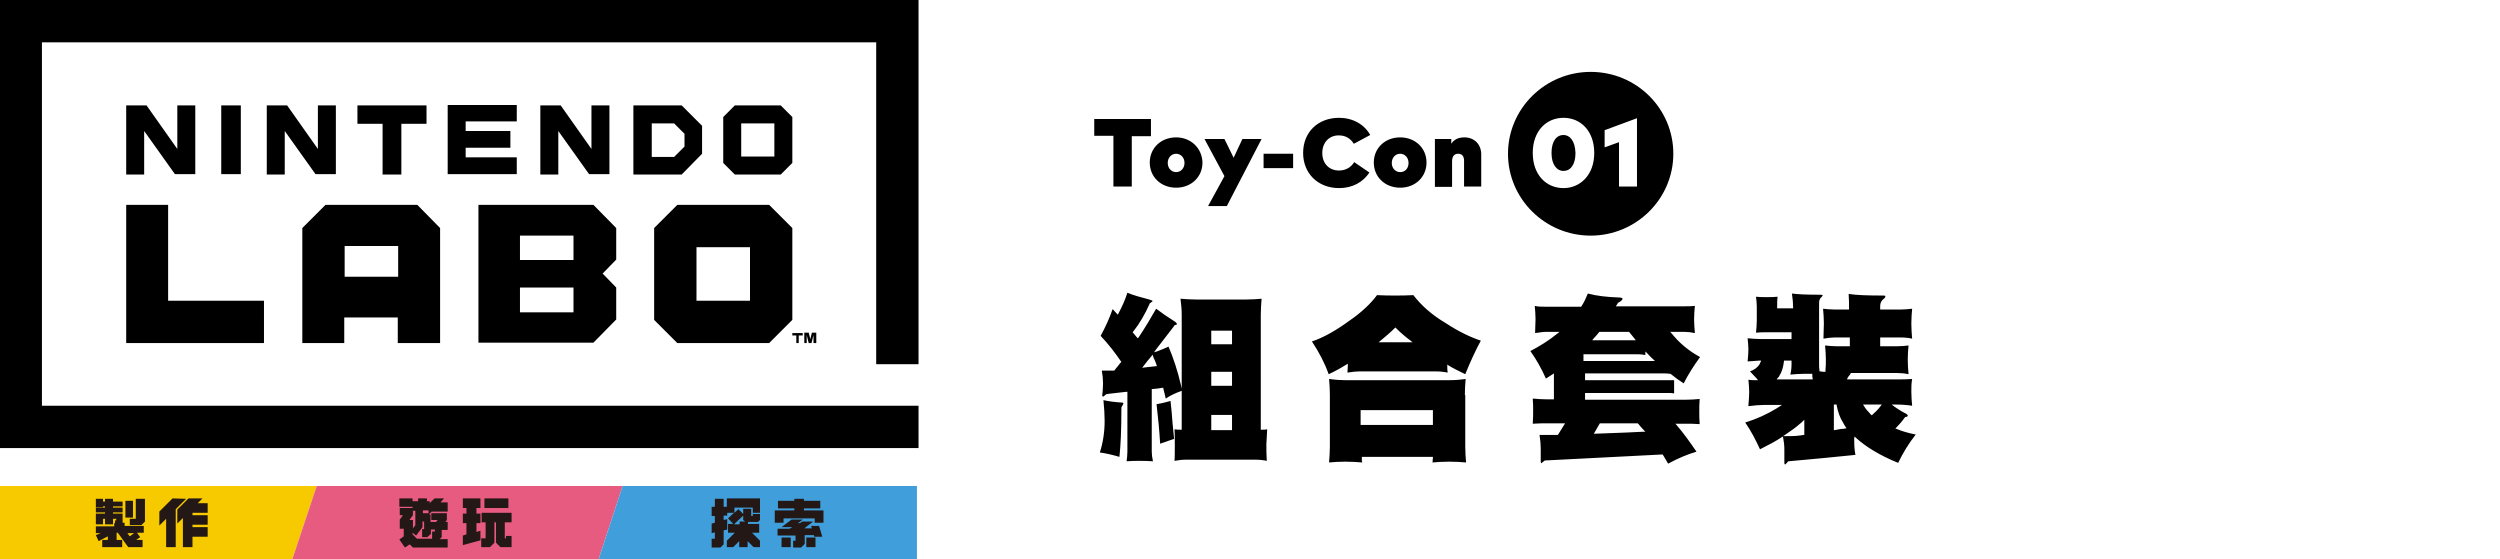 <?xml version="1.0" encoding="utf-8"?>
<!-- Generator: Adobe Illustrator 23.0.1, SVG Export Plug-In . SVG Version: 6.00 Build 0)  -->
<svg version="1.1" id="レイヤー_1" xmlns="http://www.w3.org/2000/svg" xmlns:xlink="http://www.w3.org/1999/xlink" x="0px"
	 y="0px" viewBox="0 0 626 140" style="enable-background:new 0 0 626 140;" xml:space="preserve">
<style type="text/css">
	.st0{fill:#F7CA00;}
	.st1{fill:#E75B80;}
	.st2{fill:#409EDB;}
	.st3{fill:#231815;}
</style>
<polygon class="st0" points="73.2,140 -0.4,140 -0.4,121.7 79.3,121.7 "/>
<polygon class="st1" points="149.9,140 73.2,140 79.3,121.7 155.9,121.7 "/>
<polygon class="st2" points="229.6,140 149.9,140 155.9,121.7 229.6,121.7 "/>
<path class="st3" d="M31.4,130.9h-0.7v-2.3h-2.4v-0.3h2.4v-1.2h-2.4v-0.3h2.4v-1.2h-2.4v-0.7h-2v0.7h-0.5v-0.7H24v2.1h1.8v-0.2h0.5
	v0.3H24v1.2h2.3v0.3H24v2.7h1.8v-1.4h0.5v1.4h2v-1.4h0.8v0.4h-0.3v0.7h-0.2v0.8H24v1.7h1.2L24,134l0.7,1.5l2.3-1.2v0.9h-1.4v1.8h5
	v-1.8h-1.4v-1.8h0.3l2.6,3.6l0,0v0h3.6v-1.8h-1.6l1-0.7l-0.8-1.1h1.7v-1.7h-4.8V130.9z M33.7,133.4l-1.2,0.9l0,0l-0.6-0.8H33.7z
	 M182.1,126.9h-0.9v-2H179v2h-0.8v2.3h0.8v1.7l-0.8,0.2v2.4l0.8-0.2v1.6h-0.8v2.2l2.2,0l0.8-0.8v-3.5l0.9-0.2V130l-0.9,0.2v-1.1h0.9
	v-0.7h1.7l-1.5,1.4l1.3,1.4h-1.3v2.2h1.7l-2,2v1.6h1.6l1.5-1.5v1.5h2.1v-1.5l1.5,1.5h1.6v-1.6l-2-2h1.8v-2.2h-2.8v-0.5h2.5l0.5-0.5
	v-1.5h-1.8v0.5h-0.4v-1.8h-2v1.3l-1.2-1.2l-1,0.9v-1.3h4.6v1.3h1.8v-3.6h-8.3V126.9z M186.1,129.1v1.1l0.5,0.4h-1.4v0.7h-1.4
	L186.1,129.1z M43.2,124.8l-3.3,3.3v3.5l1.7-1.7v7.1H44v-9.5l2.6-2.6L43.2,124.8z M127.3,124.8h-6v2.4h6V124.8z M50.7,124.8h-3.5
	l-2.8,2.8v3.5l1.4-1.4v7.3h2.4v-2.6H52V132h-3.8v-0.6H52V129h-3.8v-0.6H52V126h-2.5L50.7,124.8z M33.3,125.4h-1.9v4.2h1.9V125.4z
	 M34,129.9h-1.5v1.6h2.9l0.9-0.9v-5.7H34V129.9z M201.3,127.8v-0.5h4.1v-1.9h-4.1v-0.5h-2.4v0.5h-4.1v1.9h4.1v0.5H194v3.1h2.2v-1.1
	h7.8v1.1h2.2v-3.1H201.3z M120.6,130.8h1v4h-1.1v2.2h2.2l1.1-1.1v-5.1h0.4v5.1l1.1,1.1h2.8v-2.8h-1.4v0.6h-0.3v-4h1.7v-2.4h-7.5
	V130.8z M195.7,137h2.3v-2.4h-2.3V137z M115.9,127.2h0.9v1.4h-0.9v2.4h0.9v2.8l-0.9,0.3v2.4l4.4-1.2v-2.4l-1,0.3V131h1v-2.4h-1v-1.4
	h1v-2.4h-4.4V127.2z M203.1,131.7l0.2,0.6h-1.9l2.2-1.7h-2.7l-0.6,0.4h-0.5l1.2-0.9h-2.8l-2.5,1.9h2.7l-0.7,0.4h-3v1.7h4.5v1.3h-0.6
	v1.7h2l0.9-0.9V134h2.3l0.1,0.4h2l-0.8-2.7H203.1z M111.2,124.8l-2.4,0l-1.2,1.2v-0.5h-0.7v-0.7h-2.2v0.7h-1.4v-0.7h-3.3v2.1h3.3
	v0.3h-3.2v1.8h0.8l-0.8,1.1v2.3h1v1.9l-1.1,0.8l1.4,2l1.2-0.8l0.8,0.8v0h8.7v-2.1h-2v0l0.5-0.5v-1.8h1.5v-2h-0.6l0.4-0.5v-1.7h-3.9
	v1.7h1.6l-0.4,0.5h-1.4v-1.9h-0.4l0.7-0.7h4v-2.3h-1.8L111.2,124.8z M105.9,127.8h1.4v0.7h-1.4V127.8z M102.6,130.1l0.8-1.1v-1.1
	h0.6v3.6l-0.6,0.8v-2.1H102.6z M107.9,133.7L107.9,133.7l0-1.1h1v0.5h-0.7v1.8h-3.8l-1.1-1.1v-0.4l0.9,0.7l1.6-2.1h0v-1.4h0.4v1.9
	h-0.5v2h1.3L107.9,133.7z M201.9,137h2.3v-2.4h-2.3V137z"/>
<path d="M316.4,42.1h7.4v-3.6h-7.4V42.1z M278.8,46.7h4.6V34.1h4.8v-4.3H274V34h4.8V46.7z M335.3,47.1c3.4,0,6-1.5,7.6-3.9l-3.8-2.6
	c-0.9,1.4-2.2,2.1-3.9,2.1c-2.1,0-4.1-1.5-4.1-4.4c0-2.6,1.7-4.4,4.1-4.4c1.7,0,2.9,0.7,3.8,2.1l4.1-2.2c-1.5-2.7-4.4-4.3-7.8-4.3
	c-5.3,0-9,3.6-9,8.8C326.3,43.4,330,47.1,335.3,47.1z M391.5,42.8c1.7,0,3-1.5,3-4.5c-0.1-3-1.4-4.5-3-4.5c-1.7,0-3,1.5-3,4.5
	C388.5,41.2,389.8,42.8,391.5,42.8z M350.6,47c3.8,0,6.6-2.7,6.6-6.3c0-3.6-2.8-6.3-6.6-6.3c-3.8,0-6.6,2.7-6.6,6.3
	C344,44.3,346.8,47,350.6,47z M350.6,38.5c1.2,0,2.1,1,2.1,2.3c0,1.3-0.8,2.3-2.1,2.3c-1.2,0-2.1-1-2.1-2.3
	C348.5,39.5,349.4,38.5,350.6,38.5z M398.3,59c11.4,0,20.7-9.2,20.7-20.5c0-11.3-9.2-20.5-20.7-20.5c-11.4,0-20.7,9.2-20.7,20.5
	C377.6,49.8,386.9,59,398.3,59z M401.8,32.6l8.1-3v17.1h-4.5V35.6l-3.6,1.3V32.6z M391.5,29.5c4.3,0,7.7,3.3,7.7,8.8
	c0,5.5-3.5,8.8-7.7,8.8c-4.3,0-7.7-3.3-7.7-8.8C383.8,32.8,387.2,29.5,391.5,29.5z M366.7,34.4c-1.5,0-2.6,0.5-3.3,1.6v-1.2h-4.1v12
	h4.3v-6.4c0-1.3,0.6-1.9,1.5-1.9c1,0,1.5,0.6,1.5,1.8v6.4h4.3v-7.8C371,36.2,369.2,34.4,366.7,34.4z M294.5,47
	c3.8,0,6.6-2.7,6.6-6.3c-0.1-3.6-2.9-6.3-6.6-6.3c-3.8,0-6.6,2.7-6.6,6.3C287.9,44.3,290.7,47,294.5,47z M294.5,38.5
	c1.2,0,2.1,1,2.1,2.3c0,1.3-0.9,2.3-2.1,2.3c-1.2,0-2.1-1-2.1-2.3C292.4,39.5,293.3,38.5,294.5,38.5z M302.5,51.6h4.7l8.7-16.8h-4.8
	l-2.2,4.7l-2.3-4.7h-5l5,9.3L302.5,51.6z M198.4,40.8V29.3l-2.9-2.9H184l-2.9,2.9v11.5l2.9,2.9h11.5L198.4,40.8z M193.9,39.2h-8.3
	v-8.3h8.3V39.2z M0,112.2h230v-10.6H10.5v-91h208.9v80.6H230V0H0V112.2z M200,85.9V84h1v-0.6h-2.6V84h1v1.9H200z M204.4,85.9v-2.6
	h-1.1l-0.4,1.6l-0.4-1.6h-1.1v2.6h0.6v-2l0.5,2h0.7l0.5-2v2H204.4z M192.6,85.9l5.8-5.8v-23l-5.8-5.8h-23l-5.8,5.8v23l5.8,5.8H192.6
	z M174.4,61.9h13.4v13.4h-13.4V61.9z M175.8,38.5v-7l-5.1-5.1h-12.1v17.3h12.1L175.8,38.5z M163.2,39.3v-8.4h5.6l2.6,2.6v3.2
	l-2.6,2.6H163.2z M31.6,85.9h34.5V75.3h-24v-24H31.6V85.9z M84.1,43.6V26.4h-4.5v10.9l-7.7-10.9h-5.1v17.3h4.5V32.8L79,43.6H84.1z
	 M154.3,57.1l-5.7-5.8h-28.8v34.5h28.8l5.7-5.8v-8l-3.4-3.5l3.4-3.5V57.1z M143.6,78.2h-13.4V72h13.4V78.2z M143.6,65.1h-13.4V59
	h13.4V65.1z M100.5,43.7V31h6.3v-4.6H89.5V31h6.3v12.7H100.5z M55.4,26.4v17.2h4.9V26.4H55.4z M43.8,43.6h5.1V26.4h-4.5v10.9
	l-7.7-10.9h-5.1v17.3h4.5V32.8L43.8,43.6z M129.4,30.4v-4.1h-17.3v17.3h17.3v-4.2h-12.8V37h11.2v-4.2h-11.2v-2.4H129.4z M147.5,43.6
	h5.1V26.4h-4.5v10.9l-7.7-10.9h-5.1v17.3h4.5V32.8L147.5,43.6z M110.2,85.9V57.1l-5.7-5.8h-23l-5.8,5.8v28.8h10.5v-6.4h13.4v6.4
	H110.2z M86.3,69.3v-7.7h13.4v7.7H86.3z M353.9,73.9c-1.6,0.1-3.2,0.1-4.5,0.1c-1.4,0-2.9,0-4.6-0.1c-1.6,2.2-4,4.4-6.9,6.4
	c-3.3,2.4-6.4,4.2-9.4,5.2c1.8,2.7,3.2,5.4,4.2,8.2c1.5-0.7,3-1.5,4.4-2.4l0.4-0.2l0,0.4c0,0.6-0.1,1.2-0.1,1.8
	c1.2-0.2,2.2-0.3,3-0.3h19.1c1,0,2,0.1,3,0.3c-0.1-0.5-0.1-1.1-0.1-1.6v-0.4l0.3,0.2c1.1,0.7,2.4,1.3,4.2,2.2c1.3-3.2,2.6-6,3.9-8.4
	c-2.7-0.9-5.6-2.3-8.8-4.4C358.6,78.9,355.9,76.5,353.9,73.9z M345.2,85.7l0.5-0.4c1.2-1,2.4-2,3.6-3.2l0.1-0.1l0.1,0.1
	c1.3,1.3,2.5,2.3,3.7,3.2l0.5,0.4H345.2z M416.3,93.5c0.6,0,1.3,0,1.9,0.1l0.1,0l0,0c1.1,0.9,2.2,1.7,3.3,2.4
	c1.1-2.2,2.5-4.4,4.1-6.6c-2.8-1.5-5.2-3.5-7.2-6l-0.3-0.3h3.6c0.8,0,1.7,0.1,2.6,0.3c-0.1-1.1-0.2-2.3-0.2-3.5
	c0-1.2,0.1-2.2,0.2-3.3c-0.8,0.1-1.7,0.1-2.6,0.1h-17.2l0.2-0.3c0.1-0.1,0.2-0.3,0.3-0.5l0-0.1l0.1,0c1-0.5,1.1-0.9,1.1-1
	c0-0.1-0.3-0.3-0.7-0.3c-3.1-0.1-5.8-0.4-8-1c-0.4,1-0.9,2.1-1.6,3.2l-0.1,0.1h-9c-0.9,0-1.8,0-2.6-0.2c0.1,1.1,0.2,2.2,0.2,3.3
	c0,1-0.1,2-0.1,3.2l0,0.3c0.9-0.1,1.8-0.3,2.6-0.3h3.5l-0.5,0.4c-2.2,1.8-4.5,3.2-6.8,4.4c1.5,2.1,2.8,4.4,3.9,6.9
	c0.1-0.1,0.2-0.1,0.3-0.2c0.5-0.3,0.9-0.6,1.4-0.9l0.3-0.2V99c0,0.1,0,0.2,0,0.4c0,0.1,0,0.2,0,0.4v0.2h-1.6c-1.3,0-2.5-0.1-3.7-0.2
	c0.1,1.1,0.1,2.1,0.1,3.1c0,0.9,0,1.9-0.1,3.2c1.4-0.1,2.6-0.1,3.7-0.1h4.4l-1.8,2.9h-4.6c0.2,1.3,0.3,2.4,0.3,3.4v3.2
	c0,0.3,0.1,0.5,0.1,0.5c0.1,0,0.6-0.5,0.8-0.6l0.1-0.1l0.1,0c9.4-0.5,19.3-1,29.3-1.5l0.1,0l0.1,0.1c0.4,0.6,0.8,1.4,1.3,2.2
	c2.4-1.3,4.7-2.3,7.1-3c-1.7-2.5-3.3-4.7-5-6.7l-0.3-0.3h2.4c1.3,0,2.5,0,3.7,0.1c-0.1-1.1-0.1-2.2-0.1-3.2c0-1,0-2,0.1-3.1
	c-1.1,0.1-2.3,0.2-3.7,0.2h-25v-1.7h20.4c0.7,0,1.4,0,1.9,0.1v-3.3h-22.3v-1.7H416.3z M399,84.8c0.5-0.5,1-1.1,1.4-1.6l0.1-0.1h7.4
	l0.1,0.1c0.4,0.5,0.9,1.1,1.3,1.6l0.3,0.4h-10.9L399,84.8z M396.5,88.7h13.7c0.6,0,1.2,0.1,1.8,0.2v-0.9l0.4,0.4
	c0.5,0.5,1,1.1,1.6,1.6l0.4,0.4h-17.9V88.7z M400.6,106h9.5l0.1,0.1c0.5,0.6,1,1.2,1.5,1.7l0.3,0.3l-0.4,0c-1.5,0.1-2.9,0.1-4.2,0.2
	c-3,0.1-5.6,0.2-7.9,0.3l-0.4,0L400.6,106z M366.8,98.9c0-1.5,0.1-2.8,0.2-4c-1.4,0.2-2.7,0.3-4.2,0.3h-25.9c-1.3,0-2.6-0.1-4.1-0.3
	c0.1,1.1,0.2,2.5,0.2,4v12.9c0,1.3-0.1,2.6-0.2,4c1.2-0.1,2.5-0.2,4.1-0.2c1.6,0,2.9,0.1,4.2,0.2c-0.1-0.3-0.1-0.7-0.1-1l0-0.4h17.8
	l0,0.2c0,0.4-0.1,0.8-0.1,1.2c1.2-0.1,2.6-0.2,4.2-0.2c1.6,0,2.9,0.1,4.2,0.2c-0.1-1.2-0.2-2.6-0.2-4V98.9z M358.8,106.4h-18.1v-3.7
	h18.1V106.4z M474.9,107.4l-0.3-0.1l0.2-0.2c0.6-0.6,1.4-1.5,2.2-2.6l0.1-0.1l0.1,0c0.2,0,0.5-0.1,0.5-0.3c0-0.2-0.1-0.3-0.4-0.5
	c-1-0.5-2-1.1-3.1-1.9l-0.5-0.4h1.2c1.3,0,2.6,0.1,3.9,0.3c-0.1-1.1-0.2-2.3-0.2-3.5c0-1.1,0-2.1,0.2-3.2c-1.3,0.1-2.6,0.1-3.9,0.1
	h-12.4l0.1-0.3c0.1-0.2,0.2-0.4,0.4-0.6c0.2-0.2,0.3-0.4,0.4-0.6l0.1-0.1h11.6c0.9,0,1.9,0.1,2.8,0.3c-0.1-1.2-0.2-2.3-0.2-3.7
	c0-1.3,0.1-2.4,0.2-3.5c-0.8,0.1-1.7,0.2-2.8,0.2h-4.3v-2.2h5.2c1,0,1.9,0.1,2.8,0.3c-0.1-1.2-0.2-2.5-0.2-3.8
	c0-1.3,0.1-2.5,0.2-3.7c-0.9,0.1-1.8,0.2-2.8,0.2h-5.2v-0.9c0-0.7,0.3-1.3,0.8-1.7c0.3-0.2,0.5-0.5,0.5-0.7c0-0.2-0.4-0.2-0.6-0.2
	c-4,0-6.7-0.1-8.6-0.4c0.1,1.3,0.1,2.5,0.1,3.7v0.2h-3.7c-1,0-1.9-0.1-2.8-0.2c0.1,1.2,0.2,2.5,0.2,3.7c0,1-0.1,2.2-0.1,3.5l0,0.3
	c1.1-0.2,2-0.3,2.8-0.3h3.8v2.2h-3.4c-1,0-1.9-0.1-2.8-0.2c0.1,1.2,0.2,2.3,0.2,3.5c0,0.8,0,1.7-0.1,2.7l0,0.4h-0.2
	c-0.3,0-0.6,0-1-0.1l-0.3,0l0-0.2c-0.1-0.6-0.1-1.2-0.1-1.7V75.8c0-0.6,0.2-1.1,0.6-1.4c0.2-0.2,0.3-0.4,0.3-0.5
	c0,0-0.1-0.1-0.5-0.1c-3.5,0-5.7-0.1-7.2-0.3c0.2,1.4,0.3,2.5,0.3,3.5v0.2H445v-0.4c0-0.9,0-1.7,0.1-2.5c-0.8,0.1-1.7,0.1-2.8,0.1
	c-1,0-1.8,0-2.6-0.1c0.1,0.8,0.2,1.7,0.2,2.5v3.4c0,1.1-0.1,2.2-0.2,3.1c0.9-0.1,1.8-0.1,2.6-0.1h6.3v1.7H441
	c-1.2,0-2.3-0.1-3.4-0.2c0.1,0.9,0.2,1.9,0.2,2.8c0,0.9-0.1,1.9-0.2,3l0,0c1-0.1,1.9-0.1,2.8-0.2l0.6,0l-0.4,0.9
	c-0.5,0.8-1.3,1.4-2.4,1.8c0.6,0.6,1.1,1.2,1.7,1.8l0.3,0.4h-0.5c-0.6,0-1.2,0-1.9-0.1c0.1,1,0.2,2.1,0.2,3.1c0,1-0.1,2-0.2,3.3
	l0,0.2c1.6-0.2,2.8-0.3,3.9-0.3h4.5l-1.4,0.9c-2.3,1.4-4.9,2.6-7.8,3.5c1.4,2,2.6,4.3,3.7,6.7c2.2-1.1,3.9-2,5.4-3l0.3-0.2l0.1,0.3
	c0.2,1,0.3,2,0.3,3v3.2c0,0.4,0.1,0.5,0.2,0.5c0.1,0,0.4-0.4,0.7-0.7l0.1-0.1l0.1,0c5.9-0.5,11.7-1.1,16.7-1.6
	c-0.2-1-0.3-2.1-0.3-3.4c0-0.2,0-0.5,0-0.8l0.1-0.4l0.3,0.3c2.4,2.2,5.9,4.4,10.6,6.3c1.2-2.5,2.6-4.8,4.4-7.1
	C477.6,108.4,476.1,107.9,474.9,107.4z M451.9,108.9l-0.2,0c-1.8,0.3-2.8,0.3-3.2,0.3h-2l0.6-0.4c1.3-0.9,2.5-1.7,3.5-2.6
	c0.3-0.2,0.6-0.5,0.9-0.8l0.3-0.3V108.9z M444.8,95.1l0.3-0.4c0.2-0.2,0.4-0.4,0.5-0.7c0.5-0.7,0.9-1.9,1.1-3.5l0-0.2h1.9v0.9
	c0,0.9-0.1,1.8-0.3,2.6c1.1-0.1,2.3-0.2,3.5-0.2c0.2,0,0.5,0,0.8,0c0.3,0,0.6,0,1,0h0.2v0.2c0,0.4,0,0.7,0.1,1l0,0.2H444.8z
	 M462,107.3c-0.3,0.1-0.6,0.1-1,0.1c-0.6,0.1-1.1,0.2-1.6,0.3l-0.2,0v-6.4h0.7l0,0.2c0.3,1.6,0.8,3.1,1.7,4.5l0,0
	c0.2,0.4,0.4,0.7,0.6,1l0.2,0.2L462,107.3z M470.9,101.7c-0.7,0.9-1.4,1.6-2.1,2.2l-0.1,0.1l-0.1-0.1c-0.1-0.1-0.3-0.2-0.4-0.4
	c-0.6-0.6-1.1-1.2-1.5-1.9l-0.2-0.3h4.7L470.9,101.7z M280.9,100.8L280.9,100.8c-1.7-0.1-3.2-0.3-4.6-0.6c0.2,2,0.3,3.7,0.3,5.2
	c0,2.8-0.4,5.4-1.2,7.9c1.5,0.2,3.2,0.6,4.9,1.1c0.3-2.6,0.5-6.6,0.5-12.4V102l0,0c0.1-0.2,0.5-0.8,0.5-1
	C281.3,101,281.3,100.8,280.9,100.8z M288.5,97.4l0.2,0c0.4,0,0.7-0.1,1.1-0.1c0.4-0.1,0.9-0.1,1.3-0.2l0.2,0l0,0.2
	c0.1,0.4,0.2,0.8,0.3,1.2c0.1,0.4,0.2,0.9,0.3,1.3c1.2-0.8,2.5-1.4,3.9-1.9l0.2-0.1l-0.3-1.4c-0.8-3.5-1.9-6.8-3.1-9.6
	c-0.9,0.4-1.8,0.8-2.9,1.2l-0.7,0.2l0.4-0.6c1.3-1.7,2.8-3.6,4.7-6.1l0-0.1l0.1,0c0.5-0.1,0.5-0.2,0.5-0.3c0-0.1-0.2-0.3-0.4-0.5
	c-1.9-1.2-3.5-2.3-4.8-3.3c-1.3,2.3-2.8,4.8-4.4,7.2l-0.2,0.2l-0.2-0.2c-0.2-0.2-0.3-0.4-0.5-0.6c-0.2-0.2-0.3-0.4-0.5-0.6l-0.1-0.1
	l0.1-0.1c1.6-2,3-4.4,4.2-7.1l0-0.1l0.1,0c0.6-0.4,0.6-0.5,0.6-0.5c0-0.1-0.1-0.2-0.8-0.4l0,0c-2.3-0.6-4.1-1.1-5.5-1.7
	c-0.6,1.9-1.4,3.6-2.3,5.3l-0.1,0.2l-1.3-1.4c-0.8,2.3-1.8,4.5-3,6.7c1.9,2,3.6,4.2,5.1,6.4l0.1,0.1l-0.1,0.1
	c-0.3,0.3-0.5,0.6-0.8,1c-0.3,0.3-0.5,0.6-0.8,1l-0.1,0.1l-0.1,0c-0.5,0-0.8,0-1.1,0h-1.9c0.2,1.2,0.3,2.2,0.3,3.2
	c0,1-0.1,2.1-0.2,3c0,0.3,0.2,0.3,0.3,0.3c0,0,0.2-0.2,0.6-0.5l0.1-0.1l0.7-0.1c1.4-0.2,2.9-0.3,4.4-0.5l0.2,0v15
	c0,0.8-0.1,1.6-0.2,2.4c1-0.1,2.1-0.1,3.1-0.1c1,0,2.2,0,3.5,0.1c-0.2-0.9-0.3-1.7-0.3-2.4V97.4z M286,92.1l0.3-0.4
	c0.6-0.8,1.3-1.7,2.1-2.6l0.2-0.3l0.1,0.3c0.1,0.4,0.3,0.8,0.5,1.2c0.1,0.3,0.3,0.7,0.4,1.1l0.1,0.3h-0.3c-1,0.1-1.8,0.2-2.7,0.3
	L286,92.1z M317.3,107.5c-0.4,0.1-0.9,0.1-1.4,0.1h-0.2V78.9c0-1.5,0.1-2.8,0.2-4.1c-1.2,0.1-2.4,0.2-3.9,0.2h-12.5
	c-1.4,0-2.7-0.1-3.9-0.2c0.2,1.5,0.3,2.8,0.3,4.1v28.7h-0.2c-0.5,0-1,0-1.6-0.1c0.1,0.6,0.1,7.7,0,7.9c1-0.2,2-0.3,3-0.3h17.1
	c1.2,0,2.1,0.1,3,0.3c-0.1-1.6-0.1-2.9-0.1-4.2C317.2,110,317.2,108.8,317.3,107.5z M308.5,107.7h-5.2v-3.8h5.2V107.7z M308.5,96.6
	h-5.2v-3.5h5.2V96.6z M308.5,86.2h-5.2v-3.4h5.2V86.2z M293.1,100.4c-1.1,0.3-2.2,0.6-3.5,0.8c0.4,3.4,0.7,6.6,0.9,9.9
	c0.8-0.3,1.6-0.5,2.3-0.8c0.4-0.1,0.8-0.3,1.2-0.4l0,0c-0.1-1.1-0.3-2.8-0.4-4C293.5,104.2,293.3,102.3,293.1,100.4z"/>
</svg>
